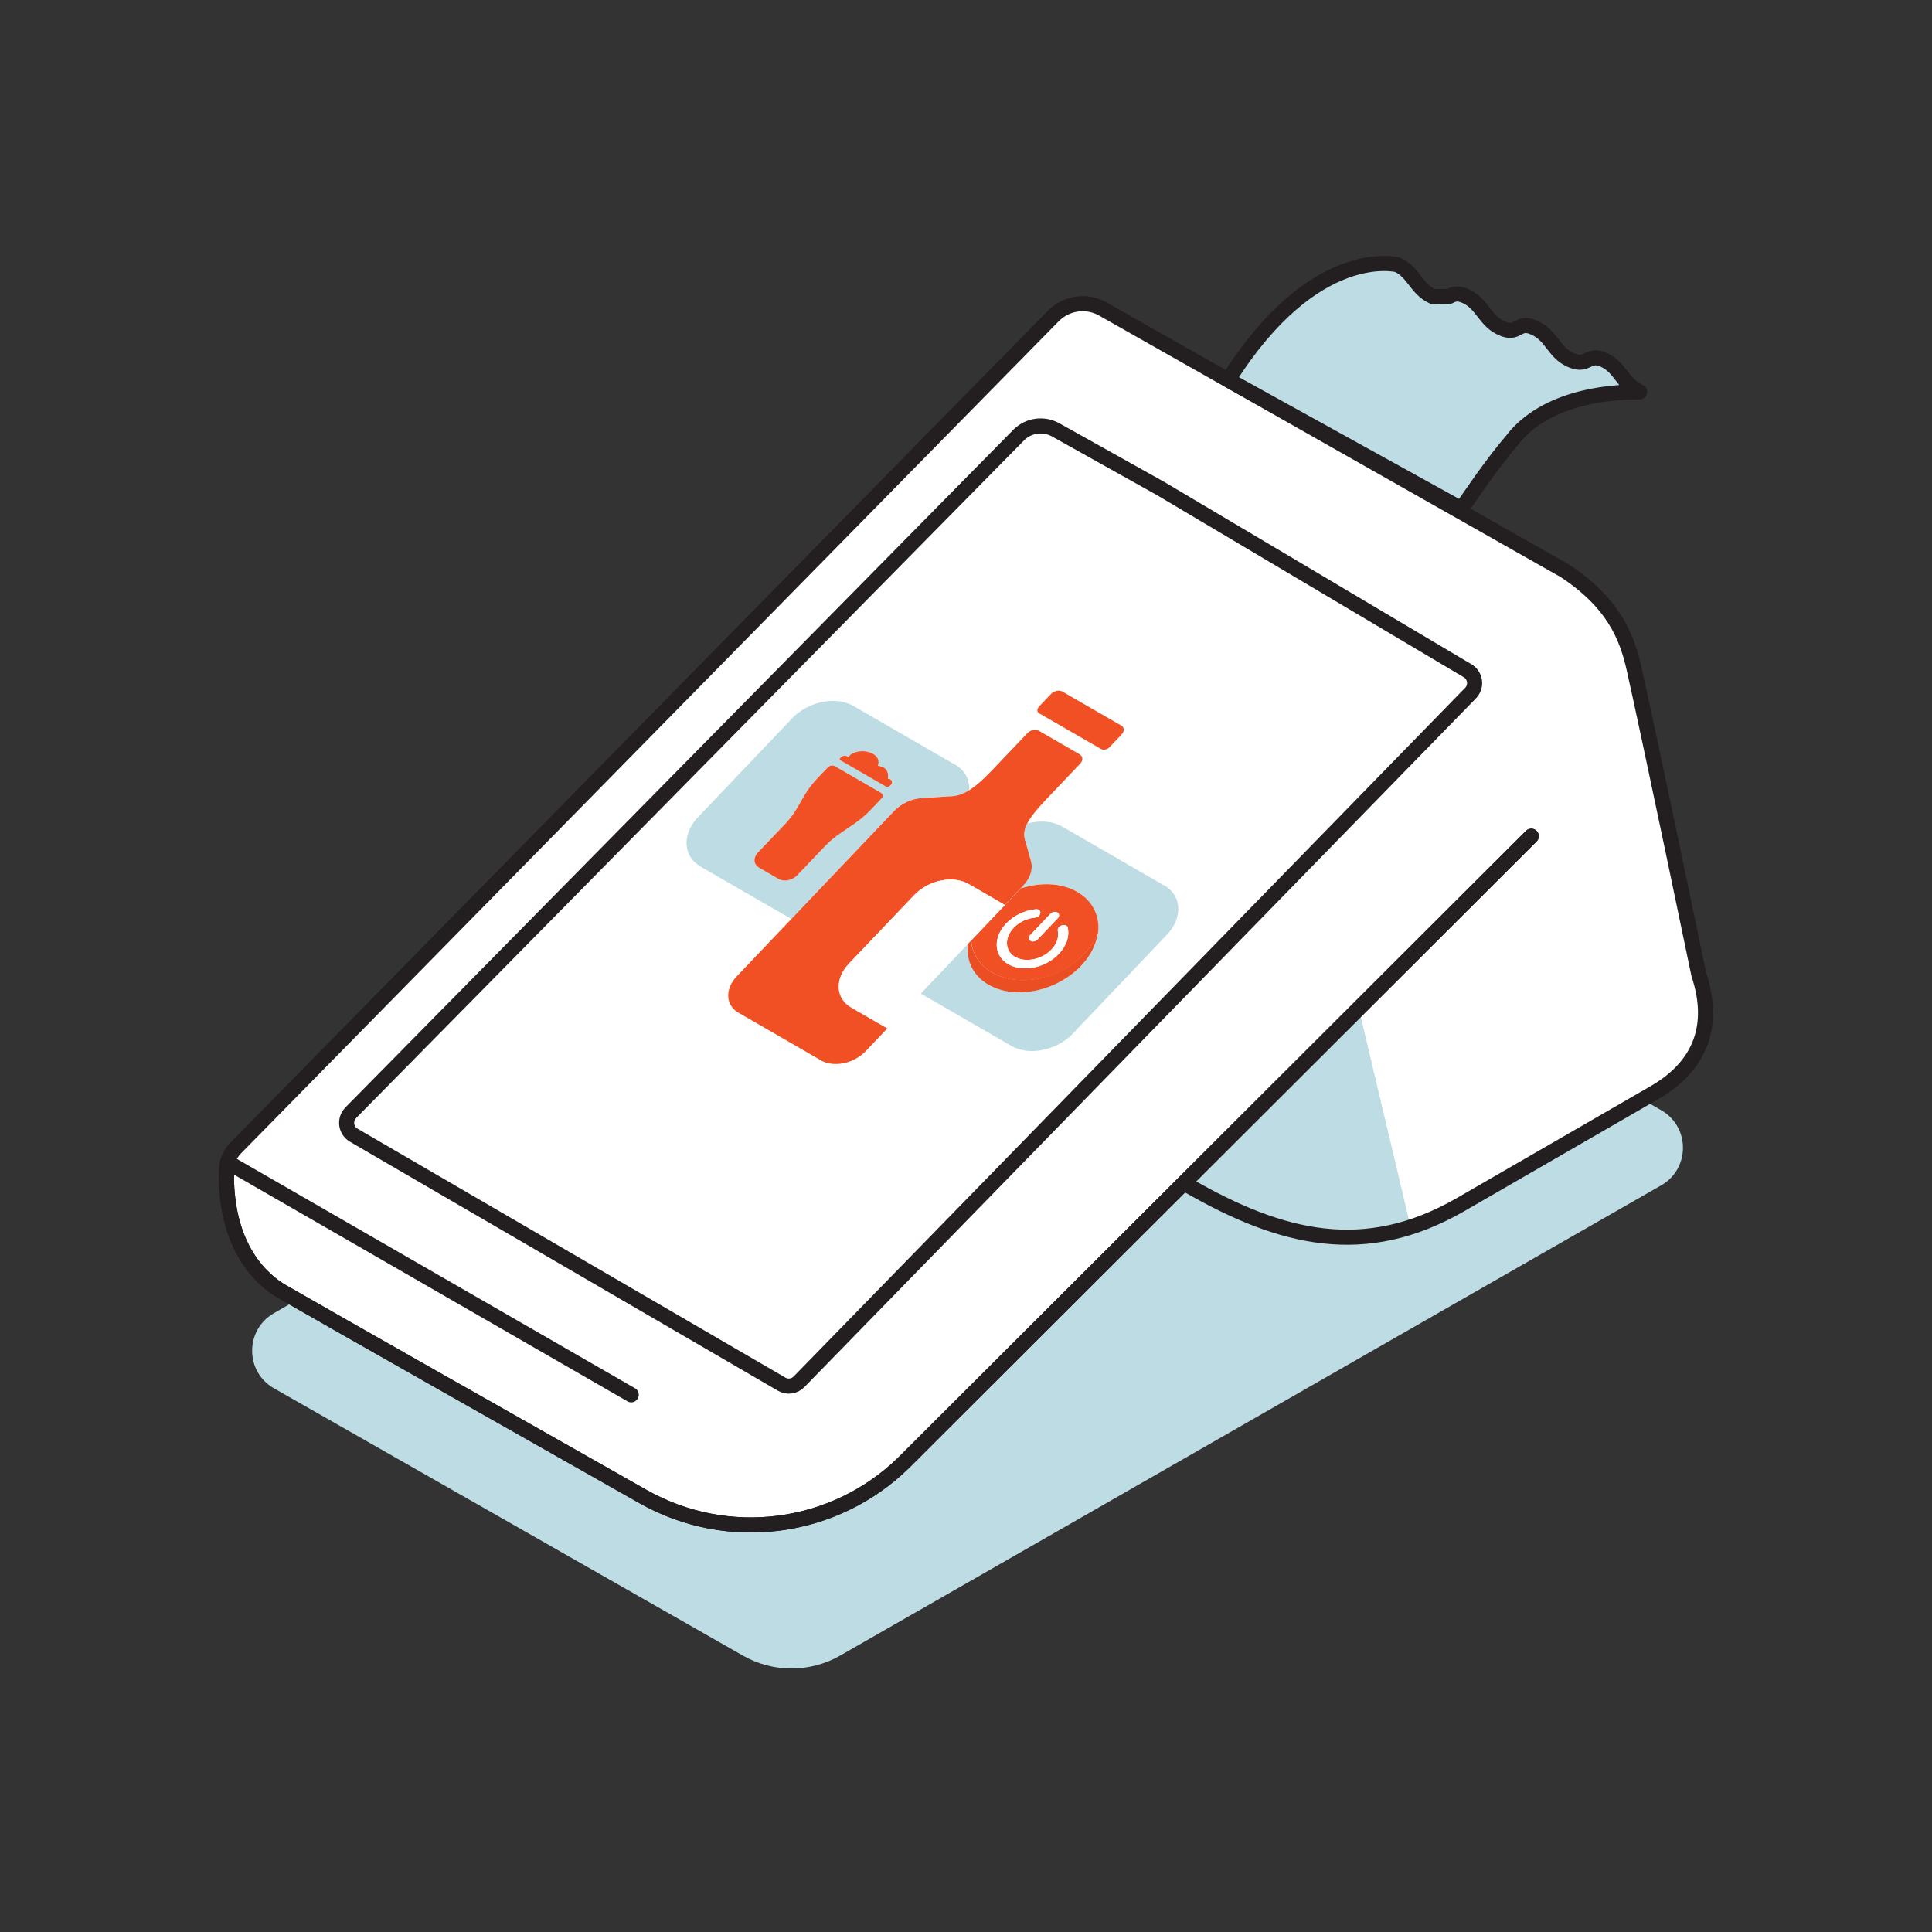 <?xml version="1.0" encoding="UTF-8"?>
<svg id="objects" xmlns="http://www.w3.org/2000/svg" xmlns:xlink="http://www.w3.org/1999/xlink" viewBox="0 0 256 256">
  <rect x="0" y="0" width="256" height="256" fill="#333333" stroke="none"/>
  <defs>
    <style>
      .cls-1, .cls-2 {
        fill: none;
      }

      .cls-3 {
        clip-path: url(#clippath);
      }

      .cls-4 {
        fill: #ea4e22;
      }

      .cls-5 {
        fill: #f05023;
      }

      .cls-6 {
        fill: #fff;
      }

      .cls-7 {
        fill: #b9d7dd;
      }

      .cls-8 {
        fill: #bedce3;
      }

      .cls-2 {
        stroke: #231f20;
        stroke-linecap: round;
        stroke-linejoin: round;
        stroke-width: 2px;
      }

      .cls-9 {
        isolation: isolate;
      }
    </style>
    <clipPath id="clippath">
      <polygon class="cls-1" points="78.48 123 119.84 79.55 169.5 108.22 128.14 151.68 78.48 123"/>
    </clipPath>
  </defs>
  <g>
    <path class="cls-8" d="m36.32,183.97l62.13,35.41c3.99,2.28,8.89,2.27,12.88-.01l108.79-62.31c3.84-2.2,3.84-7.74,0-9.95l-68.99-39.56-114.86,66.47c-3.83,2.22-3.81,7.75.03,9.94Z"/>
    <g>
      <path class="cls-6" d="m194.23,39.26c-2.32-1.07-2.1,1.09-4.39.04-2.28-1.05-2.5-3.21-4.7-4.22,0,0-11-2.88-22.42,15.26"/>
      <path class="cls-6" d="m202.9,110.8l-83.13,82.99c-9.22,9.03-23.31,10.87-34.55,4.52-17.39-9.84-41.39-23.44-47.83-27.16-2.54-1.47-7.39-5.61-7.39-15.47l1.2-3.52,110.48-111.91,4.46.71,63.35,36.23,6.12,8.27,1.9,7.65-14.62,17.69Z"/>
      <path class="cls-6" d="m50.08,146.12l140.83-55.74c1,.59,1.18,1.97.37,2.8l-84.66,86.84c-.58.59-1.48.72-2.2.3l-53.95-31.39c-1.01-.59-1.2-1.97-.39-2.81"/>
      <path class="cls-6" d="m31.2,152.15l108.38-110.28c1.73-1.76,4.42-2.13,6.57-.92l61.19,34.67c6.29,4.15,8.18,8.5,9.18,12.92,2.22,9.84,8.59,40.57,8.59,40.57,2.17,6.54.42,11.94-5.69,15.56l-25.92,14.97c-12.59,7.23-23.6,4.64-36.17-2.62"/>
      <path class="cls-6" d="m46.46,147.47c-.85.88-.65,2.33.41,2.95l56.7,32.99c.75.44,1.7.31,2.31-.32l88.98-91.26c.85-.88.66-2.32-.39-2.95l-40.65-24.13-13.94-7.79c-1.56-.87-3.51-.63-4.81.6l-88.61,89.9Z"/>
      <path class="cls-2" d="m46.46,147.47c-.85.88-.65,2.33.41,2.95l56.7,32.99c.75.44,1.7.31,2.31-.32l88.98-91.26c.85-.88.66-2.32-.39-2.95l-40.65-24.13-13.94-7.79c-1.56-.87-3.51-.63-4.81.6l-88.61,89.9Z"/>
      <path class="cls-8" d="m217.25,51.92c-2.28-1.05-2.5-3.21-4.7-4.22-1.37-.63-1.87-.06-2.61.19-.45.15-.98.19-1.86-.21h0c-2.24-1.03-2.42-3.17-4.74-4.24-2.33-1.07-2.1,1.09-4.39.04-.86-.39-1.42-.94-1.91-1.53-.82-.98-1.42-2.06-2.79-2.69h0c-1.17-.54-1.7-.26-2.22.02l-2.16.02c-2.28-1.05-2.5-3.21-4.7-4.22,0,0-11-2.88-22.42,15.26l30.88,17.07,2.99-4.26h0s.06-.08.09-.12c.25-.34.5-.68.76-1.03.05-.06.09-.12.14-.19.24-.31.47-.63.71-.94.06-.07.11-.15.17-.22.27-.35.54-.69.81-1.03.06-.07.11-.14.17-.21.28-.35.56-.69.83-1,.68-.9,1.46-1.67,2.31-2.34,5.91-4.67,14.88-4.05,14.66-4.15,0,0,0,0,0,0,0,0,0,0,0,0Z"/>
      <path class="cls-2" d="m217.25,51.92c-2.28-1.05-2.5-3.21-4.7-4.22-1.37-.63-1.87-.06-2.61.19-.45.15-.98.19-1.86-.21h0c-2.24-1.03-2.42-3.17-4.74-4.24-2.33-1.07-2.1,1.09-4.39.04-.86-.39-1.42-.94-1.91-1.53-.82-.98-1.42-2.06-2.79-2.69h0c-1.17-.54-1.7-.26-2.22.02l-2.16.02c-2.28-1.05-2.5-3.21-4.7-4.22,0,0-11-2.88-22.42,15.26l30.88,17.07,2.99-4.26h0s.06-.08.09-.12c.25-.34.5-.68.76-1.03.05-.06.09-.12.14-.19.24-.31.47-.63.71-.94.06-.07.11-.15.17-.22.27-.35.54-.69.81-1.03.06-.07.11-.14.17-.21.28-.35.56-.69.83-1,.68-.9,1.46-1.67,2.31-2.34,5.91-4.67,14.88-4.05,14.66-4.15,0,0,0,0,0,0,0,0,0,0,0,0Z"/>
      <path class="cls-8" d="m180.06,133.67l-22.74,23.34c7.38,4.26,17.38,9.54,29.63,5.72l-6.89-29.06Z"/>
      <path class="cls-2" d="m202.9,110.8l-83.13,82.99c-9.22,9.03-23.31,10.87-34.55,4.52-17.39-9.84-41.39-23.44-47.83-27.16-2.54-1.47-7.39-5.61-7.39-15.47"/>
      <path class="cls-2" d="m202.9,110.8l-83.13,82.99c-9.22,9.03-23.31,10.87-34.55,4.52-17.39-9.84-41.39-23.44-47.83-27.16-2.54-1.47-7.39-5.61-7.39-15.47"/>
      <path class="cls-2" d="m157.32,157.02c12.57,7.26,23.58,9.85,36.17,2.62l25.92-14.97c6.11-3.62,7.86-9.02,5.69-15.56,0,0-6.38-30.73-8.59-40.57-.99-4.41-2.88-8.77-9.18-12.92l-61.19-34.67c-2.14-1.22-4.84-.84-6.57.92L31.2,152.15c-.96.98-1.33,2.29-1.16,3.51"/>
    </g>
    <line class="cls-2" x1="83.64" y1="184.82" x2="30.15" y2="154"/>
  </g>
  <g class="cls-9">
    <g class="cls-3">
      <g>
        <path class="cls-8" d="m100.55,114.95c-.72-.41-.77-1.3-.11-2l3.62-3.8c.6-.63,1.11-1.31,1.52-2.01l1.02-1.76c.45-.77,1.01-1.52,1.66-2.2l1.41-1.48c.25-.26.66-.34.93-.19l6.15,3.55c.27.16.29.49.04.75l-1.41,1.48c-.65.69-1.4,1.32-2.22,1.88l-1.86,1.27c-.75.51-1.43,1.09-2.03,1.72l-3.62,3.8c-.66.69-1.77.91-2.48.5l-2.62-1.52m11.84-14.58c.56-.94,2.31-1.05,3.31-.48.56.32.88.86.64,1.59.27.02.52.08.74.21.53.31.71.88.57,1.48.14.01.24.05.33.1.47.27.12.99-.48,1.01l-6.22-3.59c-.04-.37.59-.7.95-.49.07.04.12.09.16.17m14.17.97l-13.47-7.78c-2.35-1.36-6.01-.61-8.18,1.67l-12.41,13.04c-2.16,2.27-2.02,5.21.33,6.57l12.02,6.94,13.64-14.33c.94-.98,2.31-1.62,3.68-1.7l3.44-.22c.92-.01,1.75-.16,2.81-.82.08-1.36-.54-2.62-1.86-3.38"/>
        <path class="cls-8" d="m154.24,117.32l-13.47-7.78c-1.31-.76-3.03-.86-4.66-.41-.49.97-.47,1.66-.22,2.34l.73,2.63c.29,1.04-.08,2.25-1.02,3.23l-.36.38c2.6-.84,5.39-.75,7.48.46s3.03,3.29,2.73,5.49c0,0,0,0,0,0,0,.02,0,.04,0,.06,0,.03,0,.06-.01.09,0,.02,0,.05-.01.07,0,.05-.02.11-.03.16,0,0,0,0,0,.01-.18.91-.57,1.83-1.17,2.72,0,0,0,0,0,.01-.04.05-.07.1-.11.15-.01.01-.02.03-.03.04-.03.04-.05.07-.08.11-.02.03-.04.06-.06.08-.01.02-.03.04-.04.05-.2.26-.42.52-.66.77,0,0,0,0,0,0,0,0,0,0,0,0-.04.04-.08.09-.12.13-.02.02-.03.03-.05.05-.03.03-.06.06-.09.09-.04.04-.07.07-.11.1-.01.01-.02.02-.04.03-3.19,3-8.17,3.98-11.54,2.24,0,0,0,0-.01,0-.09-.05-.17-.09-.26-.14-2.1-1.21-3.02-3.26-2.74-5.44l-6.29,6.61,12.02,6.94c2.35,1.36,6.01.61,8.17-1.66l12.41-13.04c2.16-2.27,2.02-5.22-.33-6.58"/>
        <path class="cls-5" d="m115.69,99.89c-1-.58-2.75-.46-3.31.48-.04-.08-.1-.13-.16-.17-.36-.21-1,.12-.95.49l6.22,3.59c.61-.02.96-.74.48-1.01-.08-.05-.19-.08-.33-.1.14-.6-.04-1.17-.57-1.48-.22-.13-.47-.19-.74-.21.25-.73-.08-1.27-.64-1.59"/>
        <path class="cls-5" d="m116.75,105.06l-6.15-3.55c-.27-.15-.69-.07-.93.19l-1.41,1.48c-.65.69-1.21,1.43-1.66,2.2l-1.02,1.76c-.41.7-.92,1.38-1.52,2.01l-3.62,3.8c-.66.69-.61,1.58.11,2l2.62,1.52c.72.41,1.83.19,2.48-.5l3.62-3.8c.6-.63,1.28-1.21,2.03-1.72l1.86-1.27c.82-.56,1.57-1.19,2.22-1.88l1.41-1.48c.25-.26.23-.6-.04-.75"/>
        <path class="cls-5" d="m128.27,125.04h0c-.28,2.19.65,4.24,2.74,5.45.09.05.17.1.26.14-.09-.05-.17-.09-.26-.14-.56-.32-1.06-.72-1.48-1.2-1.07-1.21-1.46-2.71-1.26-4.25m14.55,3.36c-.41.39-.87.76-1.38,1.1-3.27,2.21-7.38,2.58-10.17,1.14,3.37,1.74,8.35.77,11.54-2.24m.14-.14s-.07.07-.11.1c.04-.03.07-.07.11-.1m.14-.14s-.03.03-.05.05c.02-.02.03-.03.05-.05m.13-.13h0s0,0,0,0c0,0,0,0,0,0m.7-.82s-.03.04-.04.05c.01-.02.03-.04.04-.05m.14-.19s-.05.07-.08.11c.03-.04.05-.07.08-.11m.14-.2c-.03.05-.07.1-.11.15.04-.05.07-.1.11-.15m1.18-2.73c-.19.92-.58,1.84-1.17,2.72.6-.89.99-1.81,1.17-2.72m.03-.17c0,.05-.02.11-.03.16.01-.05.02-.11.03-.16m.03-.16s0,.06-.01.09c0-.03,0-.06.01-.09m-10.93,3.08c1.37.79,3.53.35,4.8-.98.72-.76,1.03-1.67.85-2.49-.06-.29.18-.6.55-.72.22-.07.43-.05.57.04.1.06.18.15.2.27.26,1.15-.17,2.42-1.18,3.48-1.77,1.86-4.78,2.47-6.7,1.36s-2.05-3.53-.28-5.39c1.01-1.06,2.43-1.75,3.93-1.89.15-.01.29.01.39.07.15.09.23.24.21.42-.03.31-.35.58-.72.62-1.07.1-2.09.59-2.81,1.35-1.26,1.33-1.18,3.07.2,3.86m2.03-2.13c-.27-.16-.3-.5-.04-.76l2.66-2.8c.25-.27.68-.35.95-.19s.29.49.04.76l-2.66,2.8c-.25.27-.68.35-.94.19m6.18-6.49c-2.1-1.21-4.89-1.3-7.48-.46l-2.09,2.2-4.48,4.71c.09,1.11.51,2.16,1.3,3.05.42.48.92.88,1.48,1.2,2.79,1.61,7.06,1.3,10.43-.99,1.72-1.17,2.94-2.67,3.58-4.21.3-2.2-.62-4.27-2.73-5.49"/>
        <path class="cls-6" d="m140.12,120.91c-.27-.16-.7-.08-.95.19l-2.66,2.8c-.25.27-.23.6.04.76s.69.07.94-.19l2.66-2.8c.25-.27.23-.61-.04-.76"/>
        <path class="cls-6" d="m141.29,122.65c-.15-.09-.36-.1-.57-.04-.37.11-.61.43-.55.72.18.82-.12,1.73-.85,2.49-1.26,1.33-3.42,1.77-4.8.98s-1.47-2.53-.2-3.86c.72-.76,1.75-1.25,2.81-1.35.37-.04.7-.31.72-.62.02-.18-.06-.33-.21-.42-.1-.06-.24-.09-.39-.07-1.49.14-2.92.83-3.93,1.89-1.77,1.86-1.65,4.28.28,5.39s4.93.5,6.7-1.36c1.01-1.06,1.44-2.32,1.18-3.48-.03-.12-.1-.21-.2-.27"/>
        <path class="cls-7" d="m131.28,130.64s0,0-.01,0c0,0,0,0,.01,0m11.58-2.27s-.02.02-.04.03c.01-.01.02-.02.04-.03m.2-.19s-.06.06-.09.09c.03-.03.06-.06.09-.09m.17-.18s-.08.09-.12.13c.04-.04.08-.09.12-.13m.66-.77c-.2.26-.42.52-.66.77.24-.25.46-.51.66-.77m.1-.14s-.04.06-.06.08c.02-.03.04-.06.06-.08m.11-.15s-.02.03-.03.04c.01-.01.02-.03.03-.04m.11-.17s0,0,0,.01c0,0,0,0,0-.01m1.18-2.73s0,0,0,.01c0,0,0,0,0-.01m.04-.23s0,.05-.01.07c0-.02,0-.05.01-.07m.02-.15s0,0,0,0c0,.02,0,.04,0,.06,0-.02,0-.04,0-.06"/>
        <path class="cls-4" d="m145.46,123.66c-.63,1.55-1.85,3.05-3.58,4.21-3.37,2.28-7.64,2.6-10.43.99-.56-.32-1.06-.72-1.48-1.2-.79-.89-1.21-1.94-1.3-3.05l-.41.43c-.2,1.54.19,3.05,1.26,4.25.42.48.92.88,1.48,1.2.08.05.17.1.26.14,0,0,0,0,.01,0,2.79,1.44,6.89,1.07,10.17-1.14.5-.34.96-.71,1.38-1.1.01-.01.02-.02.04-.03.04-.03.07-.07.11-.1.03-.03.06-.06.09-.09.02-.02.03-.03.05-.05.04-.04.08-.09.12-.13h0c.24-.25.46-.51.66-.77.01-.02.03-.04.04-.05.02-.03.04-.06.06-.08.03-.04.05-.07.08-.11.01-.01.02-.03.03-.04.04-.05.07-.1.11-.15,0,0,0,0,0-.01.59-.87.99-1.8,1.17-2.72,0,0,0,0,0-.01.01-.05.02-.11.03-.16,0-.02,0-.05.01-.07,0-.03,0-.06.01-.09,0-.02,0-.04,0-.06"/>
        <path class="cls-5" d="m143.09,99.97l-5.44-3.14c-.43-.25-1.1-.11-1.5.3l-4.65,4.89c-1.27,1.34-2.25,2.17-3.08,2.69-1.06.66-1.89.81-2.81.82l-3.44.22c-1.37.08-2.74.72-3.68,1.7l-13.64,14.33-7.24,7.61c-1.58,1.66-1.47,3.81.24,4.81l10.89,6.29c1.72.99,4.39.45,5.97-1.21l2.86-3.01-4.79-2.77c-2.08-1.2-2.21-3.8-.3-5.81l8.64-9.07c1.91-2.01,5.15-2.67,7.23-1.47l4.79,2.77,2.09-2.2.36-.38c.94-.98,1.31-2.19,1.02-3.23l-.73-2.63c-.25-.68-.27-1.37.22-2.34.4-.79,1.15-1.77,2.39-3.07l4.65-4.89c.39-.41.37-.96-.06-1.2"/>
        <path class="cls-5" d="m148.55,96.13l-4.42-2.55-3.35-1.94c-.43-.25-1.1-.11-1.5.3l-1.61,1.69c-.3.32-.28.72.04.9l8.17,4.71c.33.19.83.09,1.13-.23l1.61-1.69c.39-.41.37-.96-.06-1.2"/>
        <path class="cls-6" d="m133.16,119.91l-4.79-2.77c-2.08-1.2-5.31-.54-7.23,1.47l-8.64,9.07c-1.91,2.01-1.78,4.61.3,5.81l4.79,2.77,4.38-4.6,6.29-6.61h0s.41-.44.41-.44l4.48-4.71"/>
      </g>
    </g>
  </g>
</svg>